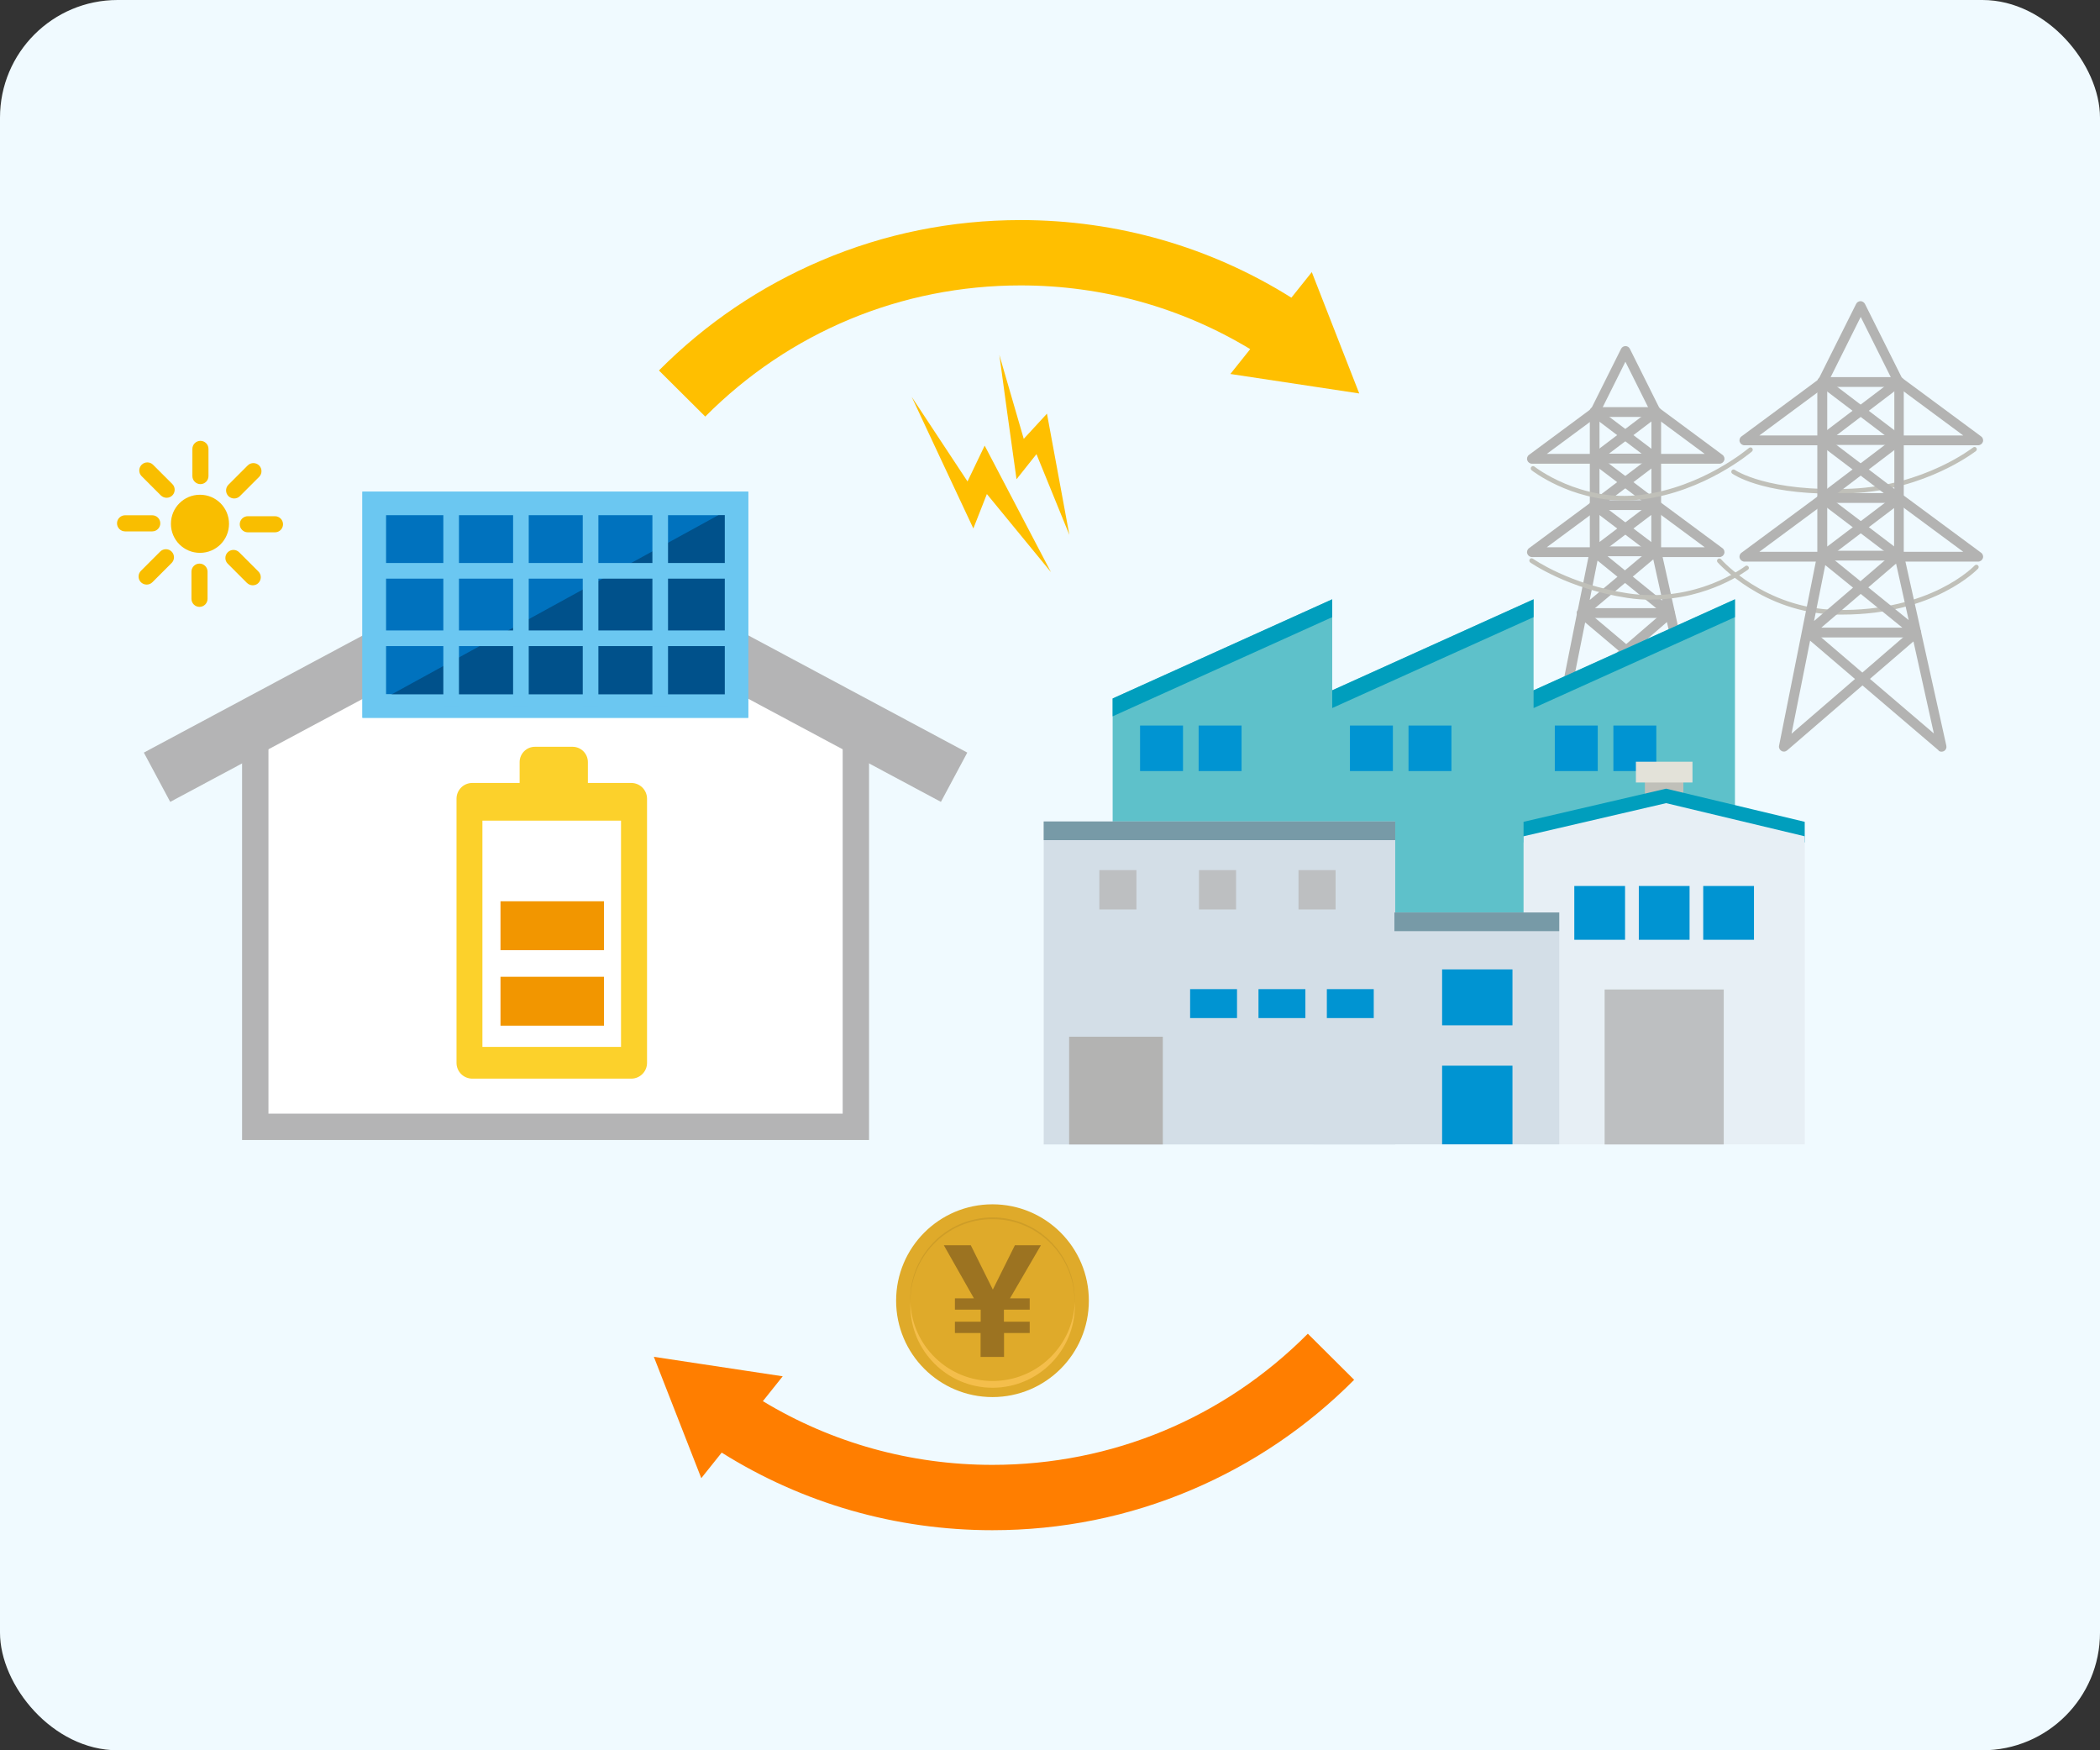<?xml version="1.0" encoding="UTF-8"?>
<svg id="_レイヤー_1" data-name="レイヤー 1" xmlns="http://www.w3.org/2000/svg" version="1.1" viewBox="0 0 180 150">
  <rect x="0" y="0" width="180" height="150" fill="#333333" stroke="none"/>
  <defs>
    <style>
      .cls-1 {
        fill: #009ebd;
      }

      .cls-1, .cls-2, .cls-3, .cls-4, .cls-5, .cls-6, .cls-7, .cls-8, .cls-9, .cls-10, .cls-11, .cls-12, .cls-13, .cls-14, .cls-15, .cls-16, .cls-17, .cls-18, .cls-19, .cls-20, .cls-21, .cls-22, .cls-23 {
        stroke-width: 0px;
      }

      .cls-2, .cls-24, .cls-25, .cls-26 {
        fill: none;
      }

      .cls-3 {
        fill: #fcd12b;
      }

      .cls-4 {
        fill: #c0c0b9;
      }

      .cls-5 {
        fill: #f29600;
      }

      .cls-6 {
        fill: #bdbfc1;
      }

      .cls-7 {
        fill: #e7eff5;
      }

      .cls-8 {
        fill: #e3e2d9;
      }

      .cls-9 {
        fill: #779aa7;
      }

      .cls-10 {
        fill: #ffbf00;
      }

      .cls-27 {
        stroke-width: 1.34px;
      }

      .cls-27, .cls-28 {
        fill: #0072be;
      }

      .cls-27, .cls-28, .cls-25 {
        stroke: #6bc7f1;
      }

      .cls-11 {
        fill: #ce9d27;
      }

      .cls-12 {
        fill: #0094d2;
      }

      .cls-24 {
        stroke-width: 4.79px;
      }

      .cls-24, .cls-26 {
        stroke: #b4b4b5;
      }

      .cls-13 {
        fill: #dfaa2a;
      }

      .cls-14 {
        fill: #f9be00;
      }

      .cls-15 {
        fill: #f4be4b;
      }

      .cls-28, .cls-25 {
        stroke-width: 2.01px;
      }

      .cls-16 {
        fill: #9c7321;
      }

      .cls-17 {
        fill: #b3b3b2;
      }

      .cls-18 {
        fill: #ff7e00;
      }

      .cls-19 {
        fill: #d3dee7;
      }

      .cls-26 {
        stroke-width: 2.26px;
      }

      .cls-20 {
        fill: #00518b;
      }

      .cls-21 {
        fill: #fff;
      }

      .cls-22 {
        fill: #5ec1ca;
      }

      .cls-23 {
        fill: #f0faff;
      }
    </style>
  </defs>
  <rect class="cls-23" width="180" height="150" rx="10.08" ry="10.08"/>
  <g>
    <g>
      <polygon class="cls-10" points="80.48 39 83.43 45.29 84.59 42.34 90.08 49.03 84.4 38.19 82.93 41.26 78.15 34.02 80.48 39"/>
      <polygon class="cls-10" points="86.3 35.12 87.13 41.07 88.84 38.92 91.66 45.84 89.74 35.45 87.75 37.61 85.66 30.42 86.3 35.12"/>
      <path class="cls-18" d="M56.04,116.27l4.07,10.41,1.75-2.19c6.95,4.36,14.94,6.65,23.2,6.65,5.92,0,11.67-1.16,17.08-3.46,5.22-2.22,9.91-5.39,13.93-9.43l-3.97-3.95c-7.21,7.25-16.81,11.24-27.04,11.24-6.99,0-13.75-1.88-19.67-5.46l1.7-2.13-11.05-1.67Z"/>
      <g>
        <circle class="cls-13" cx="85.07" cy="111.47" r="8.26"/>
        <path class="cls-11" d="M92.11,111.74c0-.47-.02-.95-.1-1.41-.08-.47-.21-.92-.38-1.36-.34-.88-.86-1.68-1.52-2.36-.66-.67-1.44-1.22-2.3-1.58-.86-.37-1.8-.55-2.74-.55-.94,0-1.87.18-2.74.55-.43.18-.84.41-1.23.68-.39.27-.75.57-1.07.91-.66.67-1.18,1.48-1.52,2.36-.17.44-.3.89-.38,1.36-.08.47-.11.94-.1,1.41-.05-.95.09-1.9.42-2.8.33-.89.85-1.72,1.5-2.41.65-.7,1.46-1.25,2.33-1.63.88-.38,1.83-.57,2.79-.58.96,0,1.91.2,2.79.58.88.38,1.68.93,2.33,1.63.66.69,1.17,1.52,1.5,2.41.33.89.47,1.85.42,2.8Z"/>
        <path class="cls-15" d="M85.07,118.35c-3.8,0-6.89-3-7.04-6.76,0,.1,0,.19,0,.29,0,3.89,3.16,7.05,7.05,7.05s7.05-3.16,7.05-7.05c0-.1,0-.19,0-.29-.15,3.76-3.25,6.76-7.04,6.76Z"/>
        <path class="cls-16" d="M89.22,106.72l-2.65,4.55h1.69v.97h-2.21v1.03h2.21v.97h-2.2v2.05h-2.01v-2.05h-2.2v-.97h2.21v-1.03h-2.21v-.97h1.63l-2.58-4.55h2.31l1.89,3.8,1.89-3.8h2.22Z"/>
      </g>
      <path class="cls-10" d="M116.51,33.73l-4.07-10.41-1.75,2.19c-6.95-4.36-14.94-6.65-23.2-6.65-5.92,0-11.67,1.16-17.08,3.46-5.22,2.22-9.91,5.39-13.93,9.43l3.97,3.95c7.21-7.25,16.81-11.24,27.04-11.24,6.99,0,13.75,1.88,19.67,5.46l-1.7,2.13,11.05,1.67Z"/>
      <g>
        <polygon class="cls-21" points="21.88 63.44 21.88 96.57 73.36 96.57 73.36 63.44 47.61 51.83 21.88 63.44"/>
        <polygon class="cls-2" points="72.86 61.98 72.86 96.77 21.38 96.77 21.38 61.98 47.69 49.97 72.86 61.98"/>
        <polyline class="cls-26" points="73.36 61.78 73.36 96.57 47.51 96.57 21.88 96.57 21.88 61.78"/>
        <line class="cls-24" x1="47.62" y1="48.33" x2="81.78" y2="66.61"/>
        <line class="cls-24" x1="13.46" y1="66.61" x2="47.62" y2="48.33"/>
        <g>
          <rect class="cls-28" x="32.07" y="43.14" width="31.06" height="17.37"/>
          <polygon class="cls-20" points="63.14 60.51 63.14 43.29 32.07 60.33 32.07 60.51 63.14 60.51"/>
          <rect class="cls-25" x="32.07" y="43.14" width="31.06" height="17.37"/>
          <line class="cls-27" x1="38.67" y1="60.51" x2="38.67" y2="43.14"/>
          <line class="cls-27" x1="44.65" y1="60.51" x2="44.65" y2="43.14"/>
          <line class="cls-27" x1="50.62" y1="60.51" x2="50.62" y2="43.14"/>
          <line class="cls-27" x1="56.59" y1="60.51" x2="56.59" y2="43.14"/>
          <line class="cls-27" x1="32.7" y1="54.7" x2="62.56" y2="54.7"/>
          <line class="cls-27" x1="32.7" y1="48.92" x2="62.56" y2="48.92"/>
        </g>
        <g>
          <path class="cls-14" d="M14.65,44.89c0-1.38,1.11-2.49,2.49-2.49s2.49,1.11,2.49,2.49-1.11,2.49-2.49,2.49-2.49-1.11-2.49-2.49Z"/>
          <g>
            <path class="cls-14" d="M17.18,41.49c-.38,0-.69-.31-.69-.69v-2.33c0-.38.31-.69.69-.69s.69.31.69.69v2.33c0,.38-.31.69-.69.69h0Z"/>
            <path class="cls-14" d="M14.28,42.66c-.18,0-.35-.07-.49-.2l-1.65-1.65c-.27-.27-.27-.71,0-.98.27-.27.71-.27.98,0l1.65,1.65c.27.27.27.71,0,.98-.13.13-.31.2-.49.2h0Z"/>
            <path class="cls-14" d="M13.05,45.54h-2.33c-.38,0-.69-.31-.69-.69s.31-.69.69-.69h2.33c.38,0,.69.31.69.69s-.31.69-.69.69h0Z"/>
            <path class="cls-14" d="M12.57,50.1c-.18,0-.35-.07-.49-.2-.27-.27-.27-.71,0-.98l1.65-1.65c.27-.27.71-.27.98,0,.27.27.27.71,0,.98l-1.65,1.65c-.13.13-.31.2-.49.2h0Z"/>
            <path class="cls-14" d="M17.1,52.01c-.38,0-.69-.31-.69-.69v-2.33c0-.38.31-.69.69-.69s.69.31.69.69v2.33c0,.38-.31.69-.69.69h0Z"/>
            <path class="cls-14" d="M21.66,50.16c-.18,0-.35-.07-.49-.2l-1.65-1.65c-.27-.27-.27-.71,0-.98.27-.27.71-.27.98,0l1.65,1.65c.27.27.27.71,0,.98-.13.14-.31.2-.49.2h0Z"/>
            <path class="cls-14" d="M23.57,45.62h-2.33c-.38,0-.69-.31-.69-.69s.31-.69.69-.69h2.33c.38,0,.69.31.69.69s-.31.69-.69.69h0Z"/>
            <path class="cls-14" d="M20.07,42.72c-.18,0-.35-.07-.49-.2-.27-.27-.27-.71,0-.98l1.65-1.65c.27-.27.71-.27.98,0,.27.27.27.71,0,.98l-1.65,1.65c-.13.13-.31.2-.49.2h0Z"/>
          </g>
        </g>
        <g>
          <path class="cls-3" d="M40.48,67.1h13.63c.74,0,1.35.6,1.35,1.35v22.64c0,.74-.6,1.35-1.35,1.35h-13.63c-.74,0-1.35-.6-1.35-1.35v-22.64c0-.74.6-1.35,1.35-1.35Z"/>
          <path class="cls-3" d="M45.85,64h3.23c.72,0,1.31.59,1.31,1.31v22.02c0,.72-.59,1.31-1.31,1.31h-3.23c-.72,0-1.31-.59-1.31-1.31v-22.02c0-.72.59-1.31,1.31-1.31Z"/>
          <rect class="cls-21" x="41.35" y="70.33" width="11.88" height="19.39"/>
          <rect class="cls-5" x="42.9" y="83.71" width="8.87" height="4.19"/>
          <rect class="cls-5" x="42.9" y="77.24" width="8.87" height="4.19"/>
        </g>
      </g>
    </g>
    <g>
      <path class="cls-4" d="M157.12,42.31c.51,0,1.05-.01,1.62-.04,6.35-.28,10.59-3.59,10.63-3.62.08-.07.1-.19.03-.27-.07-.09-.19-.1-.28-.03-.04.03-4.19,3.26-10.41,3.53-7.22.31-9.98-1.59-10.01-1.61-.09-.06-.21-.04-.27.05-.06.09-.04.21.05.27.11.08,2.48,1.72,8.63,1.72Z"/>
      <path class="cls-4" d="M157.91,52.67c7.93,0,11.6-3.9,11.64-3.94.07-.08.07-.2-.01-.28-.08-.07-.2-.07-.28.01-.04.04-3.76,3.98-11.85,3.81-6.16-.13-9.86-4.3-9.89-4.34-.07-.08-.19-.09-.28-.02-.08.07-.09.19-.02.28.04.04,3.85,4.34,10.18,4.48.17,0,.34,0,.51,0Z"/>
      <path class="cls-17" d="M149.52,38.16h6.68c.23,0,.42-.19.42-.42,0-.23-.19-.42-.42-.42h-5.4s5.65-4.18,5.65-4.18c.19-.14.23-.4.09-.59-.14-.19-.4-.23-.59-.09l-6.68,4.94c-.15.11-.21.3-.15.47.06.17.22.29.4.29Z"/>
      <path class="cls-17" d="M149.52,48.13h6.68c.23,0,.42-.19.42-.42s-.19-.42-.42-.42h-5.4s5.65-4.18,5.65-4.18c.19-.14.23-.4.09-.59-.14-.19-.4-.23-.59-.09l-6.68,4.94c-.15.11-.21.3-.15.47.06.17.22.29.4.29Z"/>
      <path class="cls-17" d="M162.88,38.16h6.68c.18,0,.34-.12.4-.29.06-.17,0-.36-.15-.47l-6.68-4.94c-.19-.14-.45-.1-.59.09-.14.19-.1.45.09.59l5.65,4.18h-5.4c-.23,0-.42.19-.42.42,0,.23.19.42.42.42Z"/>
      <path class="cls-17" d="M162.88,48.13h6.68c.18,0,.34-.12.4-.29.06-.17,0-.36-.15-.47l-6.68-4.94c-.19-.14-.45-.1-.59.09-.14.19-.1.45.09.59l5.65,4.18h-5.4c-.23,0-.42.19-.42.42s.19.42.42.42Z"/>
      <path class="cls-17" d="M156.2,33.16h6.58c.23,0,.42-.19.42-.42,0-.23-.19-.42-.42-.42h-6.58c-.23,0-.42.19-.42.42s.19.42.42.42Z"/>
      <path class="cls-17" d="M156.2,38.13h6.58c.23,0,.42-.19.42-.42s-.19-.42-.42-.42h-6.58c-.23,0-.42.19-.42.42,0,.23.19.42.42.42Z"/>
      <path class="cls-17" d="M156.2,43.1h6.58c.23,0,.42-.19.42-.42,0-.23-.19-.42-.42-.42h-6.58c-.23,0-.42.19-.42.42,0,.23.19.42.42.42Z"/>
      <path class="cls-17" d="M162.78,38.13c.13,0,.25-.06.33-.17.14-.18.1-.45-.08-.59l-6.58-5c-.19-.14-.45-.1-.59.08-.14.18-.1.45.08.59l6.59,5c.08.06.17.09.25.09Z"/>
      <path class="cls-17" d="M162.78,43.16c.13,0,.25-.06.33-.17.14-.18.1-.45-.08-.59l-6.58-5c-.19-.14-.45-.1-.59.08-.14.18-.1.45.08.59l6.59,5c.08.06.17.09.25.09Z"/>
      <path class="cls-17" d="M156.2,38.13c.09,0,.18-.03.25-.09l6.58-5c.19-.14.22-.4.08-.59-.14-.18-.4-.22-.59-.08l-6.59,5c-.18.14-.22.4-.08.59.08.11.21.17.33.17Z"/>
      <path class="cls-17" d="M156.2,43.16c.09,0,.18-.03.25-.09l6.58-5c.19-.14.22-.4.08-.59-.14-.18-.4-.22-.59-.08l-6.59,5c-.18.14-.22.4-.08.59.08.11.21.17.33.17Z"/>
      <path class="cls-17" d="M156.2,48.04h6.58c.23,0,.42-.19.42-.42,0-.23-.19-.42-.42-.42h-6.58c-.23,0-.42.19-.42.42s.19.42.42.42Z"/>
      <path class="cls-17" d="M162.78,48.1c.13,0,.25-.06.33-.17.14-.18.1-.45-.08-.59l-6.58-5c-.19-.14-.45-.1-.59.08-.14.18-.1.45.08.59l6.59,5c.08.06.17.09.25.09Z"/>
      <path class="cls-17" d="M166.17,64.31l-6.53-5.57-6.46,5.57c-.14.12-.33.14-.49.04-.15-.09-.24-.27-.2-.44l3.28-16.42v-14.68c0-.07.02-.13.04-.19l3.29-6.58c.07-.14.22-.23.37-.23s.3.09.38.23l3.29,6.58c.03.06.04.12.04.19v9.87h0v4.81s3.65,16.42,3.65,16.42c.04.18-.04.36-.19.45-.07.04-.14.06-.22.06-.1,0-.19-.03-.27-.1ZM155.15,54.91l-1.59,7.97,5.44-4.69-3.84-3.28ZM160.28,58.18l5.48,4.68-1.75-7.89-3.73,3.21ZM159.49,50.9l-3.87,3.31,4.01,3.43,3.96-3.42-4.1-3.32ZM156.45,48.43l-.96,4.79,3.34-2.86-2.38-1.93ZM160.14,50.34l3.46,2.8-1.08-4.84-2.38,2.04ZM162.36,43.53l-5.49,4.17,2.6,2.11,2.88-2.47v-3.81ZM162.36,32.91l-2.87-5.75-2.87,5.75v13.93s5.75-4.36,5.75-4.36v-9.57Z"/>
      <path class="cls-17" d="M154.98,54.63h9.27c.23,0,.42-.19.42-.42s-.19-.42-.42-.42h-9.27c-.23,0-.42.19-.42.42,0,.23.19.42.42.42Z"/>
      <path class="cls-17" d="M131.31,39.74h5.36c.23,0,.42-.19.42-.42s-.19-.42-.42-.42h-4.09s4.34-3.21,4.34-3.21c.19-.14.23-.4.09-.59-.14-.19-.4-.23-.59-.09l-5.36,3.97c-.15.11-.21.3-.15.47.06.17.22.29.4.29Z"/>
      <path class="cls-17" d="M131.31,47.74h5.36c.23,0,.42-.19.42-.42s-.19-.42-.42-.42h-4.09s4.34-3.21,4.34-3.21c.19-.14.23-.4.09-.59-.14-.19-.4-.23-.59-.09l-5.36,3.97c-.15.11-.21.3-.15.47.06.17.22.29.4.29Z"/>
      <path class="cls-17" d="M142.03,39.74h5.36c.18,0,.34-.12.4-.29.06-.17,0-.36-.15-.47l-5.36-3.97c-.19-.14-.45-.1-.59.09-.14.19-.1.45.09.59l4.34,3.21h-4.09c-.23,0-.42.19-.42.42s.19.42.42.42Z"/>
      <path class="cls-17" d="M142.03,47.74h5.36c.18,0,.34-.12.4-.29.06-.17,0-.36-.15-.47l-5.36-3.97c-.19-.14-.45-.1-.59.09-.14.19-.1.45.09.59l4.34,3.21h-4.09c-.23,0-.42.19-.42.42s.19.42.42.42Z"/>
      <path class="cls-17" d="M136.67,35.73h5.29c.23,0,.42-.19.42-.42,0-.23-.19-.42-.42-.42h-5.29c-.23,0-.42.19-.42.42,0,.23.19.42.42.42Z"/>
      <path class="cls-17" d="M136.67,39.72h5.29c.23,0,.42-.19.42-.42,0-.23-.19-.42-.42-.42h-5.29c-.23,0-.42.19-.42.42,0,.23.19.42.42.42Z"/>
      <path class="cls-17" d="M136.67,43.71h5.29c.23,0,.42-.19.42-.42s-.19-.42-.42-.42h-5.29c-.23,0-.42.19-.42.42s.19.42.42.42Z"/>
      <path class="cls-17" d="M141.96,39.72c.13,0,.25-.06.33-.17.14-.18.1-.45-.08-.59l-5.29-4.01c-.18-.14-.45-.1-.59.08-.14.18-.1.45.08.59l5.29,4.01c.08.06.16.09.25.09Z"/>
      <path class="cls-17" d="M141.96,43.75c.13,0,.25-.06.33-.17.14-.18.1-.45-.08-.59l-5.29-4.01c-.18-.14-.45-.1-.59.08-.14.18-.1.45.08.59l5.29,4.01c.08.06.16.09.25.09Z"/>
      <path class="cls-17" d="M136.67,39.72c.09,0,.18-.03.25-.09l5.29-4.01c.18-.14.22-.4.08-.59-.14-.19-.4-.22-.59-.08l-5.29,4.01c-.18.14-.22.4-.08.59.08.11.21.17.33.17Z"/>
      <path class="cls-17" d="M136.67,43.75c.09,0,.18-.03.25-.09l5.29-4.01c.18-.14.22-.4.08-.59-.14-.18-.4-.22-.59-.08l-5.29,4.01c-.18.14-.22.4-.08.59.08.11.21.17.33.17Z"/>
      <path class="cls-17" d="M136.67,47.67h5.29c.23,0,.42-.19.42-.42s-.19-.42-.42-.42h-5.29c-.23,0-.42.19-.42.42s.19.42.42.42Z"/>
      <path class="cls-17" d="M141.96,47.72c.13,0,.25-.06.33-.17.14-.19.1-.45-.08-.59l-5.29-4.01c-.18-.14-.45-.1-.59.08-.14.18-.1.45.08.59l5.29,4.01c.08.06.16.09.25.09Z"/>
      <path class="cls-17" d="M133.82,60.76c-.15-.09-.24-.27-.2-.44l1.54-7.7s0-.05,0-.07c0-.08.02-.16.07-.23l1.04-5.17v-11.78c0-.07.01-.13.04-.19l2.64-5.29c.07-.14.22-.23.38-.23s.3.09.37.23l2.64,5.29c.03.06.04.12.04.19v7.93h0v3.85s2.93,13.17,2.93,13.17c.04.18-.04.36-.19.45-.15.09-.35.08-.49-.04l-5.23-4.4-5.1,4.4c-.08.07-.18.1-.27.1-.07,0-.15-.02-.21-.06ZM135.87,53.34l-1.19,5.94,4.07-3.51-2.88-2.43ZM140.04,55.76l4.17,3.52-1.33-5.97-2.85,2.46ZM139.29,49.96l-3.07,2.57,3.17,2.67,3.09-2.66-3.19-2.58ZM139.95,49.41l2.54,2.06-.78-3.53-1.75,1.47ZM136.93,48.05l-.67,3.37,2.38-1.99-1.7-1.38ZM141.54,44.13l-4.19,3.18,1.93,1.57,2.26-1.89v-2.85ZM141.54,35.45l-2.22-4.45-2.22,4.45v11s4.45-3.38,4.45-3.38v-7.62Z"/>
      <path class="cls-17" d="M135.57,52.96h7.56c.23,0,.42-.19.42-.42s-.19-.42-.42-.42h-7.56c-.23,0-.42.19-.42.42s.19.42.42.42Z"/>
      <path class="cls-4" d="M141.59,51.38c4.89,0,8.2-2.54,8.24-2.56.09-.07.1-.19.03-.27-.07-.09-.19-.1-.27-.03-.04.03-4.2,3.21-10.05,2.33-5-.75-8.12-2.95-8.15-2.97-.09-.06-.21-.04-.27.05-.06.09-.04.21.04.27.03.02,3.22,2.27,8.32,3.04.73.11,1.43.16,2.1.16Z"/>
      <path class="cls-4" d="M139.22,42.89c.49,0,.99-.03,1.51-.09,5.39-.66,9.4-4.07,9.44-4.11.08-.07.09-.19.02-.28-.07-.08-.19-.09-.28-.02-.04.03-3.96,3.37-9.23,4.02-5.25.64-9.11-2.39-9.15-2.42-.09-.07-.21-.05-.28.03s-.05.21.03.28c.04.03,3.3,2.59,7.93,2.59Z"/>
    </g>
    <g>
      <g>
        <polygon class="cls-22" points="131.45 59.16 131.45 51.36 114.19 59.16 114.19 51.36 95.37 59.86 95.37 84.89 112.63 84.89 114.19 84.89 129.88 84.89 131.45 84.89 148.71 84.89 148.71 51.36 131.45 59.16"/>
        <g>
          <polygon class="cls-1" points="131.45 51.36 114.19 59.16 114.19 60.68 131.45 52.89 131.45 51.36"/>
          <polygon class="cls-1" points="131.45 59.16 131.45 60.68 148.71 52.89 148.71 51.36 131.45 59.16"/>
          <polygon class="cls-1" points="114.19 51.36 95.37 59.86 95.37 61.39 114.19 52.89 114.19 51.36"/>
        </g>
        <rect class="cls-12" x="97.72" y="62.18" width="3.68" height="3.9"/>
        <rect class="cls-12" x="102.74" y="62.18" width="3.68" height="3.9"/>
        <rect class="cls-12" x="115.71" y="62.18" width="3.68" height="3.9"/>
        <rect class="cls-12" x="120.73" y="62.18" width="3.68" height="3.9"/>
        <rect class="cls-12" x="133.27" y="62.18" width="3.68" height="3.9"/>
        <rect class="cls-12" x="138.29" y="62.18" width="3.68" height="3.9"/>
      </g>
      <g>
        <rect class="cls-4" x="140.99" y="66.53" width="3.3" height="1.78"/>
        <polygon class="cls-1" points="142.81 67.59 130.59 70.43 130.59 72.2 142.81 69.36 154.69 72.2 154.69 70.43 142.81 67.59"/>
        <polygon class="cls-7" points="154.69 98.07 130.59 98.07 130.59 71.67 142.81 68.83 154.69 71.67 154.69 98.07"/>
        <rect class="cls-8" x="140.22" y="65.28" width="4.85" height="1.78"/>
        <rect class="cls-6" x="137.54" y="84.8" width="10.21" height="13.28"/>
        <g>
          <rect class="cls-12" x="134.94" y="75.93" width="4.35" height="4.61"/>
          <rect class="cls-12" x="140.47" y="75.93" width="4.35" height="4.61"/>
          <rect class="cls-12" x="145.99" y="75.93" width="4.35" height="4.61"/>
        </g>
      </g>
      <g>
        <rect class="cls-19" x="89.46" y="70.4" width="30.13" height="27.68"/>
        <rect class="cls-9" x="89.46" y="70.4" width="30.13" height="1.6"/>
        <rect class="cls-19" x="112.56" y="78.2" width="21.09" height="19.87"/>
        <rect class="cls-9" x="119.52" y="78.2" width="14.13" height="1.6"/>
        <rect class="cls-6" x="111.3" y="74.57" width="3.18" height="3.37"/>
        <rect class="cls-6" x="102.77" y="74.57" width="3.18" height="3.37"/>
        <rect class="cls-6" x="94.23" y="74.57" width="3.18" height="3.37"/>
        <rect class="cls-12" x="102.01" y="84.77" width="4.02" height="2.48"/>
        <rect class="cls-12" x="107.87" y="84.77" width="4.02" height="2.48"/>
        <rect class="cls-12" x="113.73" y="84.77" width="4.02" height="2.48"/>
        <rect class="cls-12" x="123.61" y="91.33" width="6.03" height="6.74"/>
        <rect class="cls-12" x="123.61" y="83.08" width="6.03" height="4.79"/>
        <rect class="cls-17" x="91.64" y="88.85" width="8.03" height="9.23"/>
      </g>
    </g>
  </g>
</svg>